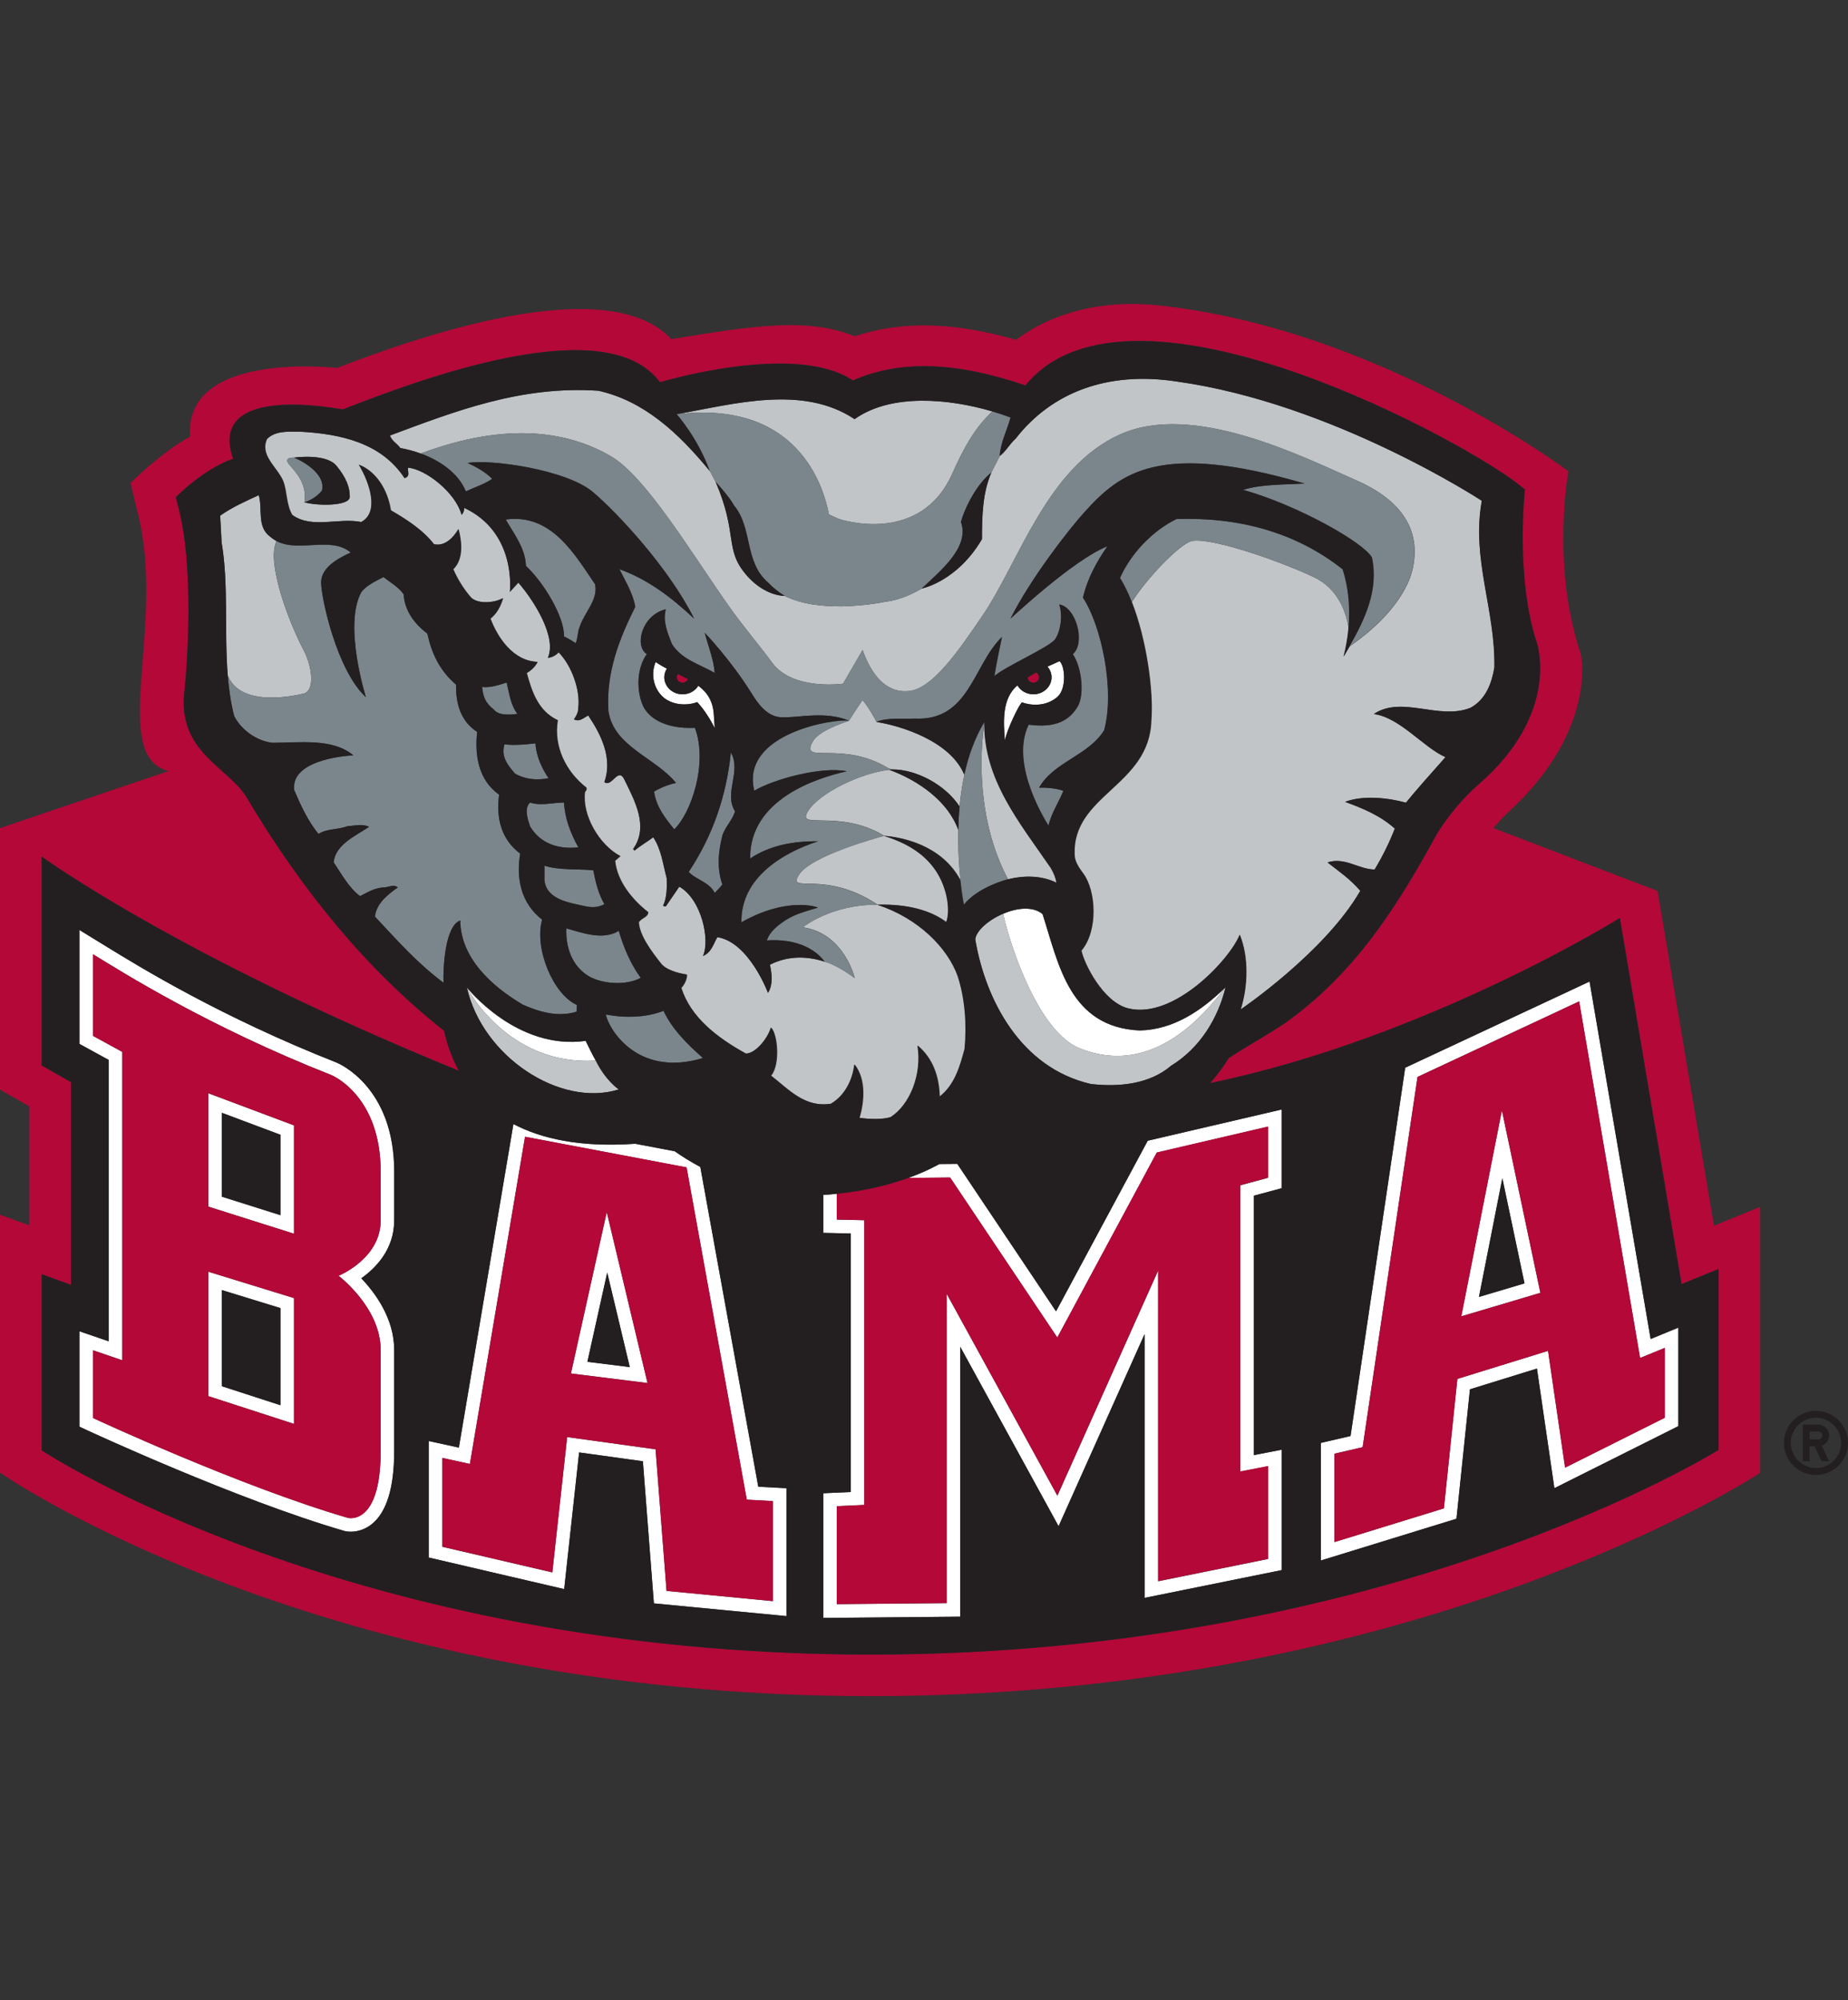 <?xml version="1.0" encoding="UTF-8"?>
<svg id="a" xmlns="http://www.w3.org/2000/svg" viewBox="0 0 332.7 360">
  <rect x="0" y="0" width="332.7" height="360" fill="#333333" stroke="none"/>
  <defs>
    <style>
      .b {
        fill: #231f20;
      }

      .c {
        fill: #fff;
      }

      .d {
        fill: #7b868c;
      }

      .e {
        fill: #b30838;
      }

      .f {
        fill: #c2c5c8;
      }
    </style>
  </defs>
  <path class="c" d="M37.5,251.29l15.43,5v-22.65l-15.43-4.75v22.39ZM39.94,232.2c3.43,1.06,8.45,2.6,10.55,3.24v17.48c-3.47-1.13-8.49-2.75-10.55-3.42v-17.31Z"/>
  <path class="c" d="M60.6,191.25c-20.78-8.19-35.39-17.16-41.63-21l-4.68-2.87v20.5s3.82,2.1,5.28,2.89v50.65c-.97-.33-5.28-1.81-5.28-1.81v17.17l1.41.66c.27.12,26.96,12.5,46.35,18.13,1.14.29,3.09.15,4.81-1.19,2.72-2.12,4.1-6.55,4.1-13.15v-18.28c0-5.63-3.41-10.24-5.92-12.87,2.63-1.86,5.92-5.23,5.92-10.4v-8.85c0-15.2-9.95-19.41-10.37-19.58M68.53,219.68c0,6.87-7.58,9.94-7.58,9.94,0,0,7.58,5.71,7.58,13.33v18.28c0,13.45-5.87,11.97-5.87,11.97-19.44-5.65-45.92-17.98-45.92-17.98v-12.19l5.28,1.81v-55.51l-5.28-2.89v-14.69c5.28,3.23,20.77,13.03,42.94,21.76,0,0,8.85,3.59,8.85,17.32v8.85Z"/>
  <path class="c" d="M37.5,217.18l15.43,4.88v-19.5l-15.43-5.79v20.41ZM39.94,200.3c3.55,1.33,8.61,3.22,10.55,3.95v14.47c-3.45-1.1-8.47-2.68-10.55-3.33v-15.09Z"/>
  <path class="c" d="M102.79,247.21l13.79,1.72-7.34-30.78-6.45,29.05ZM113.38,246.07c-2.89-.36-5.25-.66-7.63-.95.58-2.64,1.93-8.7,3.57-16.07,1.81,7.59,3.25,13.64,4.06,17.02"/>
  <path class="c" d="M126.08,210.05c-1.9-1.02-3.46-2.02-4.61-2.83l-7.11-1.35c-9.89.7-16.92-.92-21.93-3.55l-9.82,58.24c-1.22-.27-5.41-1.18-5.41-1.18v20.97l24.37,5.68s2.25-20.57,2.69-24.6c3.03.42,9.01,1.24,11.48,1.59.26,3.35,1.98,25.58,1.98,25.58l23.87,2.29v-23.02s-3.74-.2-5.07-.27c-.58-3.16-8.62-47.53-10.44-57.54M139.14,288.19l-19.14-1.84-1.98-25.49-15.92-2.2-2.67,24.36-19.79-4.61v-15.99l4.95,1.09,9.93-58.9,29.08,5.51,10.84,59.81,4.69.26v18.01Z"/>
  <path class="c" d="M190.12,236.02c-3.53-5.26-17.77-26.53-17.77-26.53l-3.22.03c-1.82.99-3.7,1.82-5.6,2.5l7.53-.07,19.3,28.81,17.91-33.3,20.03-4.67v9.21l-4.99,1.35v51.53l4.99-.97v16.7l-19.79,4.01v-55.92l-18.14,40.52-19.94-36.36v55.7l-19.77.18v-17.64l4.95-.22v-51.25l-4.95-.11v-4.65c-.8.08-1.57.15-2.29.2-.06,0-.1,0-.15,0v6.84s3.67.08,4.95.11v46.53c-1.31.06-4.95.22-4.95.22v22.44l24.66-.22v-48.59c5.44,9.92,17.71,32.31,17.71,32.31,0,0,10.33-23.07,15.48-34.58v47.47l24.68-5v-21.67s-3.98.77-4.99.97v-46.69c1.47-.4,4.99-1.35,4.99-1.35v-14.16l-24.11,5.62s-13.44,25-16.5,30.7"/>
  <path class="c" d="M297.17,241.01c-.93-5.46-11-64.34-11-64.34l-33.19,15.51s-9.37,63.16-9.84,66.29c-1.5.35-5.34,1.24-5.34,1.24v21.16l24.41-7.51s2.14-20.52,2.43-23.3c2.06-.64,8.7-2.69,12.06-3.73.62,4.24,3.14,21.53,3.14,21.53l22.32-11.17v-17.73s-4.24,1.74-4.99,2.05M299.72,255.18l-17.95,8.98-3.07-21.02-16.33,5.05-2.42,23.3-19.7,6.07v-15.91l5.07-1.17,9.88-66.64,29.1-13.6,10.97,64.19,4.45-1.82v12.57Z"/>
  <path class="c" d="M263.08,236.93l14.24-4.23-6.93-32.86-7.31,37.09ZM274.46,230.99c-2.11.63-4.95,1.47-8.2,2.44.8-4.09,2.39-12.12,4.21-21.37,1.83,8.69,3.49,16.56,3.99,18.93"/>
  <path class="c" d="M184,126.43c1.39.51,4.16.88,6.33-.96,1.72-1.46,1.42-5.58.42-6.46-.73.34-1.46.66-2.18.98.45.52.74,1.18.74,1.92,0,1.69-1.47,3.06-3.29,3.06-1.24,0-2.31-.66-2.87-1.61-2.8,2.44-2.5,6.44-2.25,9.94.37-2.01,2.68-6.72,3.1-6.87"/>
  <path class="c" d="M125.52,126.38c1.26,1.33,2.32,3.05,3.16,4.67l-.16-2.27c-.12-2.61-1.22-4.17-2.8-5.35-.57.92-1.62,1.54-2.84,1.54-1.82,0-3.29-1.37-3.29-3.06,0-.57.17-1.1.46-1.55-.68-.36-1.36-.75-2.02-1.2-.9,2.11-.42,4.76,1.37,6.34,1.58,1.38,4.16,1.62,6.11.88"/>
  <path class="c" d="M107.25,190.89c-.66-1.18-1.26-2.4-1.81-3.54-12.46,1.75-21.4-9.63-21.4-9.63,0,0,7.31,14.19,23.2,13.17"/>
  <path class="c" d="M194.46,188.72c8.88,3.51,17.69.14,25.99-10.83-4.17,4.01-9.13,7.44-15.26,7.59-12.7-.59-14.6-11.99-17.49-20.95-1.75-1.45-4.61-1.12-7.1-.06.83,4.12,5.92,21.13,13.86,24.26"/>
  <path class="f" d="M172.92,158.38c-.26-2.37-.47-5.51-.4-8.98-1.81-5.16-7.2-8.96-12.44-10.85-5.08.58-12.54,4.13-14.61,7.44-2.22,3.55,5.52-.51,13.72,4.44,2.87.22,10.24,1.47,13.73,7.95"/>
  <path class="f" d="M160.68,138.49c4.2-.01,9.48,2.7,12.07,6.68.18-1.9.46-3.85.88-5.77-2.49-5.96-11.2-8.73-15.82-9.48,0,0-1.48-2.77-2.53-3.91-.7.98-2.46,3.73-2.46,3.73-3.22,1.1-5.84,2.29-6.68,4.05-1.78,3.73,5.53-.51,13.72,4.44-.1,0,.78.26.81.27"/>
  <path class="f" d="M190.28,158.9c-.16-.93-.53-1.82-1.05-2.7-5.59-8.15-12.12-15.92-11.96-26.29,0,0-2.83,15.08,4.2,28.35,2.97-.73,6.12-.71,8.82.64"/>
  <path class="f" d="M170.41,165.98c.48-1.23.37-2.9.16-4.23-1.5-7.78-7.98-10.25-11.38-11.32-1.16.31-13.21,3.59-15.36,7.03-2.22,3.55,4.6-1.03,14.18,5.37,2.05-.06,8.15-.09,12.4,3.14"/>
  <path class="f" d="M158.02,162.83c-8.42-.07-13.47,4.07-13.47,4.07,7.49,1.1,9.33,9.14,9.33,9.14-3.53-2.59-5.4-2.94-5.4-2.94-2.97-.97-6.46-1.18-9.86.54.34,1.57.6,3.64-.35,5.06,0,0-3.4-9.14-9.12-10.02-.68,1.18-1.05,2.76-2.58,3.39,1.32-2.87-.26-10.22-4.26-12.48l-2.42,3.54c-.16,0-.37.05-.48-.15.68-1.47.68-3.19.63-4.91-.68-2.5-.95-5.16-2.42-7.37-1.1.83-2.42,1.57-3.37,2.41l-.26-.29c2.9-4.03.26-8.74-1.53-12.43-1.16-2.51-2.27,1.42-3.64.39,1.53-4.27-.58-8.55-2.9-11.99-.79.35-1.53,1.23-2.58.69,0,0,.84-1.06.79-2.11.37-3.24-1.23-7.6-3.55-9.95,0,0-.77.93-1.93.98,1.63-3.67-2.42-10.18-5.32-13.52l-1.53,1.67s1.31-10.66-8.22-15.13c0,0,.06.7-.47,1.27-1.05-4.01-6.48-8.25-9.64-8.5-.11.74.47,1.57-.63,1.87-4.17-6.34-11.49-7.96-18.82-8.35-2.16,0-4.37-.2-5.9,1.27-1.42,2.95,1.84,5.11,2.9,7.62.73,1.97.53,4.27,1.63,6.09,3.58,2.56,8.33.44,12.43,1.28,3.32-1.72,1.55-7.05-.42-10.32,3.03,1.18,5.13,4.37,5.74,8.2,2.69,1.57,5.69,3.44,7.75,6.09,2.63.69,4.43-2.7,4.43-2.7.58,2.21.95,5.4-.95,7.22.8,1.82,1.85,3.54,3.22,5.11,1.3,1.21,4.19.96,5.75.1-.42,1.38-1,2.65-2.27,3.69,1.26,3.34,4.06,7.63,8.48,7.78-.61,1.31-1.95,2-1.95,2,.9,3.24,2,6.83,5.59,8.5-.79,4.67,1.42,9.23,5.16,12.14.05.29,0,.54-.26.73-.58,4.13,2.49,9.54,6.37,11.6l-.95.83c.37,3.68,3.06,6.98,5.95,9.24,0,.93-1.21,1.03-1.68,1.82.1,2.36,2.38,5.37,3.83,7.21.93,1.39,3.29,1.97,4.81,2.21.13.43-.28,1.67-.99,2.4,1.68,5.31,6.47,8.97,11.63,11.82,1.74.05,3.98-2.73,4.53-4.67,1.16,1.08,1.69,6.6,0,8.64,3.22,2.5,6.06,5.8,10.81,5.06,2.58-1.53,3.92-4.4,4.22-7.08,2.11,2.7,1.74,6.68.89,9.63,1.79.2,3.95.35,5.64-.15,3.47-2.21,5.69-7.66,4.85-12.87,2.79,2.36,3.84,5.65,3.95,9.19,2.79-2.16,3.69-5.5,4.53-8.6.43-4.52.05-9.04-1.21-13.02-1.84-5.19-7.16-10.52-14.5-12.92M54.8,90.42c.56-3.24-1.52-5.42-2.66-6.71-1.33-1.5.82-1.35.82-1.35,0,0,5.71-.83,7.61,1.47,1.77,2.14,2.43,3.95,2.4,5.6-.03,1.64-5.59,1.67-8.17.98"/>
  <path class="f" d="M49.37,101.27c-.14-1.41-.09-2.67.39-3.89-.37-.2-.73-.43-1.07-.73-2.53-1.82-1.37-5.01-2.11-7.52-2.37,1.09-4.79,2.17-6.95,3.69l.26,4.81c1.28,7.53.47,16.01,1.1,23.91,2.2,5.73,11.56,3.8,13.65,3.31,2.11-.49,1.58-4.91,0-7.86-1.58-2.95-4.74-10.31-5.27-15.72"/>
  <path class="f" d="M107.25,190.89c-15.89,1.03-23.2-13.17-23.2-13.17,2.74,12.36,16.71,21.69,27.35,18.37-.19-.14-2.38-1.64-4.15-5.2"/>
  <path class="f" d="M194.46,188.72c-7.94-3.13-13.03-20.14-13.86-24.26-2.61,1.11-4.83,3.03-5.02,4.61,1.84,10.9,8.17,23.14,20.82,26.04,5.16.59,10.54,0,14.39-3.24,5.26-3.19,8.53-8.64,9.85-14.15-.06.06-.13.12-.19.17-8.31,10.97-17.11,14.33-25.99,10.83"/>
  <path class="f" d="M149.24,92.61l1.83.81s14.53,4.95,20.38-8.19c2.15-4.83,4.17-8.36,7.22-11.18-7.83-2.31-18.24-3.28-24.8,1.39-9.38-6.24-21.71-2.71-32.04-.88,21.6-2.6,26.4,12.72,27.41,18.06"/>
  <path class="f" d="M266.79,90.12s-26.81-17.57-54.96-21.47c-12.35-1.88-22.45,1.91-28.98,10.31-1.11.98-1.79,2.36-2.85,3.1l-1.53,3c-1.58,3.69-1.69,7.71-1.69,11.99-4.5,7.67-10.85,8.89-10.85,8.89-2.05,1.19-4.31,2.13-6.6,2.38,0,0-3.12.7-7.73.82-3.28,0-6.98-.24-10.33-1.87-2.63-.1-5.16-1.72-6.95-3.83-3.95-4.62-1.42-7.2-5.48-16.7l-1.05-1.97c-5.69-6.95-11.91-12.63-20.03-14.44-13.96-.94-25.77,3.68-37.52,8.05.21.94,1.32,1.47,1.84,2.26,1.21.22,2.46.54,3.67.99,15.72-5.87,26.7-3.89,34.22.49,6.32,3.68,14.42,17.32,21.42,27.22,2.33,3.3,5.96,7.63,7.57,9.87,3.69,5.16,12.82,3.85,12.82,3.85l3.51-6.06c1.58,4.42,4.22,7.86,8.44,7.37,4.21-.49,8.85-7.23,13.17-13.59,6.67-9.83,11.59-26.69,24.76-32.59,13.18-5.9,32.68,3.93,42.69,8.35,10.01,4.43,11.06,10.81,10.01,15.72-1.04,4.88-5.53,10.06-11.35,14.06-.36.63-.72,1.25-1.08,1.86.42-1.58.73-3.26.89-4.97-.44-2.97-1.89-7.28-6.36-9.37-7.38-3.44-19.5-7.37-22.13-6.39-2.28.85-7.75,6.52-10.55,10.88,2.65,6.74,3.94,16,3.52,21.29-.29,11.92-14.41,13.43-13.8,24.39.04,1.15.95,2.41,1.53,3.19,2.3,3.05,2.75,10.27-.31,13.9.42,2.21,3.83,9.24,8.4,10.39,8.3,2.09,18.44-8.97,20.1-13.24,1.64,4.03,1.48,9.29.16,13.46,0,0,15.17-10.29,21.55-21.37-1.79-2.11-3.9-3.53-5.9-5.11,3.11-1.03,5.64,1.27,8.48,1.27,1.42-2.36,2.63-4.81,3.63-7.37-2.63-2.36-5.74-3.63-8.96-4.81,3.27-1.23,7.7-.74,10.96.15,1.39-1.75,4.73-5.52,7.12-8.2-3.97-1.74-8.19-7.14-12.91-7.76,5.11-3.39,11.75,1.18,17.44-1.13,2.74-1.53,3.8-4.42,4.27-7.23.21-10.37-4.17-19.5-2.26-30.02"/>
  <path class="d" d="M91.05,93.51c1.53,2.65,3.53,5.16,3.64,8.35,3.25,3.01,6.96,9.25,6.85,12.68,0,0,1.14.57,2.11,1.23.42-.93.31-2.06.74-3,.84-2.56,3.37-4.86,2.74-7.62-3.64-5.3-7.8-12.77-16.07-11.64"/>
  <path class="d" d="M131.58,135.42c-.79,7.81-3.27,15.04-7.59,21.52,1.26,1.38,3.69,1.82,4.69,3.79.42-.49,1-.98,1.37-1.53-1-2.8-.74-5.94,0-8.79.47-1.57,1.84-2.8,2.27-4.37-2.05-3.34,1.21-7.12-.74-10.61"/>
  <path class="d" d="M86.79,123.64c.21,1.77.52,2.83,2.16,4.11.9,1.13,3.11.88,4.22.74-1.26-1.62-1.48-3.73-1.95-5.65-1.32.44-3.06,1-4.42.8"/>
  <path class="d" d="M98.77,140.06s-2.19-2.9-2.37-6.27c0,0-3.69.49-5.58.16-.63,2.21.5,3.67,1.91,5.29,1.8,1.03,3.93,1.25,6.04.81"/>
  <path class="d" d="M104.12,152.51c-1.37-2.5-2.42-5.11-2.58-8.06-2.05,0-4.17.64-6.11,0-1.11,1.03-.42,3,0,4.28,1.84,3.14,5.16,4.17,8.7,3.78"/>
  <path class="d" d="M105.44,163.13c1.32.29,2.37.15,3.37-.39-1.1-1.87-1.58-3.98-2-6.09-2.74-.3-6.11.05-8.8-.84v2.65c.42,3.53,4.59,4.02,7.43,4.67"/>
  <path class="d" d="M115.35,176c-1.9-2.6-3.11-5.6-3.95-8.45-2.85,1.77-6.59.34-9.43-.44-.15,3.29.95,6.79,4.11,8.65,2.48,1.38,6.64,1.67,9.28.25"/>
  <path class="d" d="M119.45,181.94c-3.11,1.23-7.02,1.31-10.37.66.16,1.72,5.05,11.56,17.48,7.84-3.06-2.7-5.53-5.21-7.11-8.5"/>
  <path class="d" d="M97.59,165.53c-3.85-3-4.69-7.46-3.95-11.89-3.53-2.65-4.32-6.54-3.79-10.61-3.69-2.6-4.43-7.02-3.95-11.3-3-1.91-3.85-5.15-3.8-8.5-3-2.55-4.43-5.75-5.16-9.18-2.42-1.82-4.11-4.23-4.27-7.08-.84-1.23-2.27-2.06-3.64-3.1-1.37.74-2.9,1.38-3.95,2.66-3.32,5.92.8,18.96.8,18.96-5.27-4.86-8.07-17.95-8.07-20.63s2.95-4.32,5.33-5.4c-3.58-3.02-9.31.07-13.37-2.08-.47,1.23-.52,2.48-.38,3.89.52,5.41,3.69,12.78,5.26,15.72,1.59,2.95,2.12,7.37,0,7.86-2.09.49-11.44,2.42-13.65-3.31.2,2.52.55,4.98,1.16,7.34,1.27,2.5,4.01,4.47,6.85,4.82,4.9,0,10.86-.89,14.6,2.26,0,0-11.33.44-10.64,6.23,1.16,2.75,2.48,5.6,4.37,7.91,1.53-.98,3.53-.74,5.16-1.38,1.38-.1,2.74-.49,3.95.1-2.48,1.67-6.06,3.19-6.38,6.39,1.43,2.11,2.69,4.52,4.75,6.09,1.37-.69,2.58-1.48,4.22-1.57.89,0,1.84-.64,2.58,0-1.74,1.23-3.89,2.9-4.11,5.25,4.17,4.42,7.32,8.11,12.33,11.9-.1-2.85.3-10.21,3-11.2.11,6.73,5.53,11.74,11.23,15.13,2.85,1.28,6.37,2.36,9.75,1.28,0-.49.04-1.2.04-1.2-4.32-1.91-7.73-10.3-6.26-15.35"/>
  <path class="d" d="M54.8,90.42c1.69-.57,2.53-1.38,3.16-2.12.63-2.41-2.13-4.71-5.01-5.94,0,0-2.15-.15-.82,1.35,1.15,1.29,3.22,3.46,2.66,6.71"/>
  <path class="d" d="M177.26,129.92c-1.75,2.89-2.89,6.15-3.62,9.48-.42,1.93-.7,3.87-.88,5.77-.14,1.45-.21,2.87-.24,4.24-.07,3.47.14,6.61.4,8.98.29,2.74.64,4.46.64,4.46,2.63-3.28,7.9-4.59,7.9-4.59-7.02-13.26-4.2-28.35-4.2-28.35"/>
  <path class="d" d="M135.81,142.33c3.36-2.02,12.07-4.43,16.65-3.5-5.48,1.22-17.52,5.07-17.4,15.71,3.45-2.32,7.65-3.15,12.17-3.1,0,0,.02,0,.03,0-6.05,1.97-13.93,6.4-13.77,14.58,8.25-4.67,13.75-2.75,13.77-2.64-1.98.59-4.04,1.11-5.74,2.2-1.36.89-2.96,2.07-3.45,3.7,7.07-.46,9.83,3.02,10.4,3.84,0,0,1.87.35,5.4,2.94,0,0-1.84-8.04-9.33-9.14,0,0,5.05-4.14,13.47-4.07-9.59-6.39-16.41-1.82-14.18-5.36,2.15-3.44,14.2-6.72,15.36-7.04-8.19-4.95-15.94-.89-13.72-4.44,2.07-3.3,9.52-6.87,14.61-7.44.2-.02.41-.05.6-.07-.03,0-.92-.26-.81-.26-8.19-4.95-15.5-.71-13.72-4.45.84-1.75,3.46-2.94,6.68-4.05-2.37-.45-19.6,2.21-17.03,12.61"/>
  <path class="d" d="M128.84,86.73s2.53,2.75,3.32,4.28c3.37,4.08,1.79,10.12,6.11,13.85,1,1.03,1.84,1.67,3,2.41,3.35,1.63,7.05,1.87,10.33,1.87,4.61-.12,7.73-.82,7.73-.82,2.3-.24,4.56-1.18,6.61-2.38,3.12-3,8.73-7.39,7.06-11.98.85-3.05,3.12-7.07,5.48-8.9l1.53-3c.1-2.31,1.37-4.76,1.95-6.93-1.02-.38-2.12-.76-3.28-1.1-3.05,2.82-5.07,6.35-7.22,11.19-5.85,13.13-20.38,8.19-20.38,8.19l-1.84-.8c-1.01-5.34-5.81-20.66-27.41-18.06,0,0,3.82,4.25,5.95,10.22l1.05,1.96Z"/>
  <path class="d" d="M211.83,93.41c-4.48,2.21-8.27,6.34-10.17,10.61.78,1.24,1.48,2.7,2.11,4.3,2.8-4.36,8.27-10.03,10.55-10.88,2.63-.98,14.75,2.95,22.13,6.39,4.48,2.09,5.93,6.41,6.36,9.37.35-3.61.07-7.38-1.04-10.75-8.39-6.64-18.66-9.43-29.93-9.04"/>
  <path class="d" d="M244.35,86.53c-10.02-4.42-29.51-14.25-42.69-8.35-13.17,5.89-18.09,22.76-24.76,32.59-4.32,6.36-8.96,13.1-13.17,13.59-4.22.5-6.85-2.94-8.44-7.37l-3.51,6.06s-9.14,1.31-12.82-3.85c-1.61-2.24-5.24-6.57-7.57-9.87-6.99-9.9-15.09-23.54-21.42-27.22-7.52-4.38-18.5-6.36-34.22-.49,3.54,1.3,6.8,3.57,8.13,6.82,1.58-.74,3.43-1.32,4.74-2.26,0,0-1.32-1.5-4.42-2.85,4.01-.74,17.81,1.16,22.6,5.26,4.35,3.71,13.57,13.53,18.18,22.75-4.16-3.88-8.27-7.03-13.44-8.89,1.14,2.34,2.42,4.32,2.84,6.78-2.9,5.75-5.26,11.84-4.84,18.67.84,6.43,8.48,8.45,12.17,13.02-2.26.47-3.95,1.57-3.95,1.57.42,2.75,1.9,4.62,3.63,6.78,2.97-2.8,6.13-11.81,3.72-18.28-3.42.2-7.48-.64-9.22-3.68-1.32-2.71-1.36-6.88.57-9.58-2.28-1.39-.97-7.01,3.41-8.06-.58,2.21.3,4.19,1.1,6.25,1.79,2.8,4.81,3.57,7.7,5.2-.17-2.41-1.21-4.96-1.79-7.22,0,0,4.7,4.89,8.47,10.96.97,1.55,2.72,4.34,5.62,4.26,2.81.08,7.69-1.16,11.86.61,0,0,1.75-2.74,2.45-3.72,1.05,1.14,2.53,3.91,2.53,3.91,2-.83,4.76-.47,6.85-.59,9.91.5,10.54-9.63,15.75-14.69,0,0-1,4.67-1.37,7.08,1.46-1.53,10.02-5.27,10.96-6.68.94-1.41,1.42-4.13.74-6.24,3,.47,4.78,6.92,2.42,8.94,1.72,2.54,2.04,7.41.93,9.33-1.45,2.52-3.87,4.01-8.87,3.36-3.6,7.32,3.57,18.16,3.57,18.16.53-2.21,1.79-4.13,2.69-6.24,0,0-1.43-.66-4.38-.59,2.58-4.62,8.85-5.75,11.7-10.32,2-7.22-.5-18.86-3.8-23.88.74-3.39,2.53-6.58,4.38-9.23-6.04,2.33-17.44,13.02-17.44,13.02,3.64-7.24,10.52-16.09,13.38-19.24,6.43-7.07,13.44-12.69,39.57-5.08-3.58.2-7.8.1-11.07,1.13,9.96,2.8,21.77,9.53,23.18,12.18,1.26,5.83-1.27,11.15-4.03,15.97,5.83-4,10.31-9.18,11.36-14.05,1.05-4.91,0-11.3-10.01-15.72"/>
  <path class="e" d="M308.58,220.63l-10.16-60.26-29.57-11.33c.87-.95,1.72-1.96,2.67-2.83,15.04-13.74,13.61-26.88,12.97-28.81-5.25-16.02-2.12-32.57-2.12-32.57,0,0-34.16-25.75-74.02-29.89-9.81-1-18.66,1.2-25.43,6.23-11.2-3.24-20.6-3.45-29.04-.65-8.56-3.43-18.23-1.9-33.03.52-11.73-12.58-46.72,0-60.16,5.19-.18-.02-27.62-3.17-26.47,12.36-5.26,2.85-10.73,8.35-10.73,8.35l1.23,5.11c5.35,20.25-5.26,44.01,5.63,46.73L0,149.05v47.08s5.27,3,5.27,3v21.42l-5.28-1.91v46.41s57.29,40.24,156.76,40.24,160.13-40.19,160.13-40.19v-47.88l-8.32,3.4ZM309.39,260.96s-58.73,36.84-152.62,36.84S7.51,261.04,7.51,261.04v-31.68l5.28,1.91v-36.49l-5.28-3v-37.6s24.44,17.9,75.1,38.55c-1.7-3.11-2.35-5.89-2.67-7.22-13.27-10.46-25.23-24.59-35.55-42.03-3.08-5.15-12.14-8.06-11.25-18.35,0,0,2.46-21.97-1.28-34.8l-.2-.83s4.77-4.98,10.31-6.94c-4.78-13.72,19.01-8.93,19.74-8.87,13.33-5.19,47.37-18.13,57.1-4.89,0,0,24.3-7.35,34.73-.32,8.47-3.7,18.39-3.42,31.07.89,19.01-23.32,80.86,11.04,89.26,18.21l.66.51s-1.76,15.95,2.17,27.66c0,0,4.27,12.58-10.46,25.37-2.97,2.57-5.54,5.77-7.47,8.82-6.55,11.94-14,24.37-26.6,33.6-1.9,1.54-9.47,5.79-10.99,6.95-1.01,1.62-2.13,3.1-3.32,4.46,39.09-8.1,73.77-29.72,73.77-29.72l11.11,65.89,6.66-2.72v32.55Z"/>
  <path class="e" d="M59.68,193.52c-22.17-8.73-37.66-18.53-42.94-21.76v14.69l5.28,2.89v55.51l-5.28-1.8v12.19s26.48,12.33,45.92,17.98c0,0,5.87,1.48,5.87-11.97v-18.28c0-7.62-7.58-13.33-7.58-13.33,0,0,7.58-3.07,7.58-9.94v-8.85c0-13.73-8.85-17.32-8.85-17.32M52.93,256.29l-15.43-5v-22.39l15.43,4.75v22.65ZM52.93,222.06l-15.43-4.88v-20.41l15.43,5.79v19.5Z"/>
  <path class="e" d="M123.61,210.11l-29.08-5.51-9.93,58.89-4.95-1.08v15.99l19.79,4.61,2.67-24.35,15.92,2.2,1.97,25.49,19.14,1.84v-18.01l-4.69-.26-10.84-59.81ZM102.78,247.21l6.45-29.05,7.34,30.78-13.79-1.72Z"/>
  <path class="e" d="M190.35,240.75l-19.3-28.81-7.53.07c-4.51,1.62-9.07,2.46-12.88,2.85v4.65l4.95.11v51.25l-4.95.22v17.63l19.77-.18v-55.71l19.94,36.36,18.14-40.53v55.93l19.79-4.01v-16.71l-4.99.97v-51.52l4.99-1.35v-9.21l-20.03,4.67-17.91,33.3Z"/>
  <path class="e" d="M284.3,180.24l-29.1,13.6-9.88,66.64-5.07,1.17v15.91l19.7-6.07,2.43-23.3,16.32-5.05,3.07,21.02,17.95-8.98v-12.58l-4.45,1.82-10.97-64.19ZM263.08,236.93l7.31-37.09,6.93,32.86-14.24,4.23Z"/>
  <path class="e" d="M186.03,122.88c.57,0,1.04-.44,1.04-.97,0-.37-.23-.7-.56-.86-.55.31-1.06.63-1.51.91.03.51.48.91,1.03.91"/>
  <path class="e" d="M122.88,122.88c.45,0,.83-.26.97-.63-.51-.28-1.11-.59-1.79-.93-.14.16-.22.37-.22.59,0,.53.46.97,1.03.97"/>
  <path class="b" d="M105.75,245.11c2.38.3,4.74.59,7.63.95-.8-3.37-2.25-9.43-4.06-17.02-1.64,7.37-2.99,13.43-3.57,16.07"/>
  <path class="b" d="M39.94,249.51c2.06.66,7.08,2.29,10.55,3.42v-17.48c-2.1-.64-7.11-2.19-10.55-3.24v17.31Z"/>
  <path class="b" d="M39.94,215.39c2.08.66,7.09,2.24,10.55,3.33v-14.47c-1.94-.73-7-2.63-10.55-3.96v15.09Z"/>
  <path class="b" d="M291.63,165.24s-34.69,21.62-73.77,29.71c1.19-1.36,2.32-2.84,3.32-4.46,1.52-1.16,9.08-5.41,10.99-6.94,12.59-9.23,20.05-21.66,26.6-33.6,1.93-3.05,4.5-6.24,7.47-8.81,14.74-12.8,10.46-25.38,10.46-25.38-3.92-11.7-2.17-27.66-2.17-27.66l-.66-.51c-8.4-7.17-70.25-41.53-89.26-18.21-12.68-4.31-22.61-4.59-31.07-.89-10.42-7.03-34.73.32-34.73.32-9.72-13.23-43.77-.3-57.1,4.89-.73-.06-24.52-4.85-19.74,8.87-5.54,1.96-10.31,6.94-10.31,6.94l.2.83c3.73,12.83,1.28,34.8,1.28,34.8-.89,10.29,8.16,13.19,11.25,18.35,10.33,17.44,22.29,31.58,35.55,42.03.31,1.32.97,4.11,2.67,7.21C31.94,172.07,7.51,154.18,7.51,154.18v37.59l5.28,3.01v36.49l-5.28-1.91v31.69s55.36,36.76,149.26,36.76,152.62-36.84,152.62-36.84v-32.55l-6.66,2.71-11.11-65.89ZM210.78,191.87c-3.85,3.24-9.22,3.83-14.39,3.24-12.65-2.9-18.97-15.13-20.82-26.04.19-1.58,2.41-3.5,5.02-4.61,2.5-1.06,5.36-1.39,7.1.06,2.9,8.97,4.79,20.36,17.49,20.95,6.13-.15,11.08-3.58,15.26-7.59.06-.06.13-.12.19-.18-1.32,5.51-4.59,10.96-9.86,14.15M48.1,78.97c1.53-1.47,3.74-1.28,5.9-1.28,7.33.4,14.65,2.01,18.81,8.35,1.1-.29.53-1.13.63-1.87,3.16.25,8.59,4.49,9.65,8.5.52-.57.47-1.27.47-1.27,9.54,4.46,8.22,15.13,8.22,15.13l1.53-1.68c2.9,3.35,6.95,9.86,5.32,13.53,1.16-.05,1.93-.98,1.93-.98,2.32,2.36,3.92,6.72,3.55,9.96.05,1.05-.79,2.11-.79,2.11,1.05.54,1.79-.34,2.58-.69,2.32,3.44,4.42,7.71,2.9,11.99,1.37,1.03,2.48-2.9,3.63-.39,1.8,3.69,4.43,8.41,1.54,12.43l.26.29c.95-.83,2.26-1.57,3.37-2.4,1.47,2.21,1.74,4.86,2.42,7.37.05,1.72.05,3.43-.63,4.91.1.2.31.15.47.15l2.42-3.54c4.01,2.26,5.59,9.61,4.27,12.48,1.53-.64,1.9-2.21,2.58-3.39,5.72.88,9.12,10.02,9.12,10.02.95-1.42.69-3.49.35-5.06,3.39-1.72,6.89-1.52,9.86-.54-.57-.81-3.34-4.3-10.4-3.84.49-1.62,2.09-2.81,3.44-3.7,1.7-1.08,3.76-1.61,5.74-2.2-.02-.1-5.52-2.03-13.77,2.64-.15-8.18,7.73-12.61,13.77-14.58h-.03c-4.52-.05-8.72.79-12.17,3.1-.12-10.64,11.92-14.48,17.4-15.7-4.58-.94-13.29,1.47-16.65,3.5-2.57-10.39,14.65-13.06,17.03-12.61-4.17-1.77-9.05-.53-11.86-.61-2.9.08-4.64-2.71-5.62-4.26-3.77-6.07-8.47-10.96-8.47-10.96.58,2.26,1.62,4.82,1.8,7.23-2.9-1.64-5.92-2.4-7.71-5.2-.79-2.06-1.67-4.04-1.1-6.25-4.37,1.06-5.69,6.67-3.41,8.06-1.93,2.7-1.89,6.88-.57,9.58,1.74,3.05,5.8,3.88,9.22,3.69,2.41,6.47-.75,15.47-3.72,18.28-1.74-2.16-3.22-4.03-3.64-6.78,0,0,1.68-1.1,3.95-1.57-3.69-4.57-11.33-6.58-12.17-13.02-.43-6.83,1.95-12.92,4.84-18.67-.42-2.46-1.7-4.44-2.85-6.78,5.17,1.87,9.28,5.01,13.44,8.89-4.61-9.21-13.83-19.03-18.18-22.74-4.8-4.09-18.6-5.99-22.6-5.26,3.11,1.35,4.43,2.85,4.43,2.85-1.32.93-3.16,1.52-4.74,2.26-1.33-3.25-4.6-5.53-8.13-6.82-1.22-.44-2.47-.77-3.68-.98-.53-.79-1.63-1.33-1.84-2.27,11.75-4.37,23.56-8.99,37.52-8.05,8.12,1.82,14.33,7.49,20.03,14.44-2.14-5.97-5.96-10.22-5.96-10.22,10.33-1.82,22.66-5.35,32.04.89,6.57-4.67,16.97-3.7,24.8-1.39,1.16.34,2.26.71,3.28,1.1-.58,2.17-1.84,4.62-1.95,6.93,1.05-.74,1.74-2.12,2.84-3.1,6.54-8.4,16.63-12.19,28.98-10.31,28.15,3.89,54.97,21.47,54.97,21.47-1.9,10.52,2.48,19.65,2.26,30.02-.47,2.8-1.52,5.7-4.27,7.23-5.69,2.31-12.33-2.26-17.44,1.13,4.73.62,8.94,6.03,12.91,7.76-2.39,2.69-5.73,6.45-7.12,8.2-3.27-.88-7.69-1.38-10.96-.15,3.22,1.18,6.32,2.45,8.96,4.81-1,2.56-2.21,5.01-3.64,7.37-2.84,0-5.37-2.31-8.48-1.28,2,1.57,4.11,3,5.9,5.11-6.38,11.08-21.56,21.37-21.56,21.37,1.32-4.17,1.48-9.43-.16-13.46-1.66,4.27-11.8,15.33-20.1,13.24-4.57-1.15-7.98-8.18-8.41-10.39,3.06-3.64,2.61-10.86.31-13.9-.58-.78-1.49-2.04-1.54-3.19-.61-10.97,13.51-12.48,13.8-24.39.43-5.29-.87-14.55-3.51-21.28-.63-1.61-1.33-3.07-2.11-4.3,1.9-4.27,5.69-8.4,10.17-10.61,11.28-.39,21.55,2.41,29.93,9.04,1.11,3.37,1.39,7.14,1.04,10.75-.16,1.72-.47,3.39-.88,4.97.36-.61.72-1.24,1.08-1.86,2.75-4.83,5.29-10.15,4.03-15.97-1.42-2.65-13.23-9.38-23.18-12.19,3.27-1.03,7.48-.93,11.07-1.13-26.14-7.61-33.15-2-39.58,5.08-2.86,3.15-9.75,11.99-13.38,19.24,0,0,11.41-10.68,17.44-13.02-1.84,2.65-3.63,5.85-4.38,9.24,3.3,5.01,5.8,16.66,3.8,23.88-2.85,4.57-9.12,5.7-11.7,10.32,2.95-.07,4.37.58,4.37.58-.89,2.12-2.16,4.03-2.69,6.24,0,0-7.17-10.83-3.57-18.16,5.01.66,7.42-.84,8.87-3.36,1.1-1.92.79-6.8-.93-9.33,2.35-2.03.58-8.48-2.42-8.94.68,2.12.2,4.83-.74,6.24-.94,1.41-9.5,5.16-10.96,6.68.36-2.41,1.37-7.07,1.37-7.07-5.22,5.06-5.85,15.18-15.76,14.69-2.09.12-4.84-.24-6.85.59,4.62.74,13.33,3.51,15.82,9.47.73-3.32,1.87-6.58,3.62-9.47-.16,10.36,6.37,18.13,11.96,26.28.52.88.89,1.77,1.05,2.7-2.7-1.35-5.85-1.38-8.82-.64,0,0-5.27,1.31-7.9,4.58,0,0-.35-1.72-.64-4.46-3.49-6.48-10.86-7.73-13.74-7.95,3.41,1.07,9.89,3.54,11.38,11.32.22,1.32.32,3-.15,4.23-4.24-3.24-10.35-3.21-12.4-3.15,7.35,2.4,12.66,7.73,14.5,12.92,1.26,3.98,1.63,8.5,1.21,13.02-.84,3.09-1.74,6.44-4.53,8.6-.1-3.54-1.16-6.83-3.95-9.19.84,5.21-1.38,10.66-4.85,12.87-1.68.49-3.85.35-5.63.15.84-2.95,1.21-6.93-.9-9.63-.29,2.68-1.63,5.55-4.22,7.07-4.74.73-7.59-2.56-10.8-5.06,1.68-2.04,1.16-7.56,0-8.65-.55,1.94-2.79,4.72-4.53,4.67-5.16-2.85-9.94-6.51-11.63-11.82.71-.73,1.12-1.97.99-2.4-1.52-.24-3.88-.81-4.81-2.21-1.45-1.84-3.73-4.85-3.83-7.21.48-.79,1.69-.88,1.69-1.82-2.9-2.27-5.59-5.56-5.95-9.24l.95-.84c-3.89-2.06-6.95-7.46-6.37-11.59.26-.2.31-.44.26-.73-3.74-2.9-5.96-7.47-5.16-12.14-3.58-1.67-4.69-5.26-5.59-8.5,0,0,1.33-.69,1.95-2-4.42-.15-7.22-4.44-8.48-7.78,1.26-1.03,1.84-2.31,2.27-3.68-1.56.86-4.46,1.1-5.75-.1-1.37-1.57-2.42-3.29-3.22-5.11,1.9-1.82,1.53-5.01.95-7.22,0,0-1.79,3.39-4.43,2.7-2.05-2.65-5.06-4.52-7.75-6.09-.61-3.83-2.71-7.03-5.74-8.21,1.97,3.27,3.74,8.6.42,10.32-4.11-.83-8.85,1.28-12.43-1.28-1.11-1.82-.9-4.12-1.63-6.09-1.06-2.5-4.32-4.67-2.9-7.61M91.05,93.51c8.27-1.13,12.44,6.34,16.07,11.64.63,2.76-1.9,5.06-2.74,7.62-.43.93-.32,2.06-.74,3-.96-.66-2.11-1.23-2.11-1.23.11-3.43-3.6-9.66-6.85-12.68-.11-3.19-2.11-5.7-3.64-8.35M122.88,124.97c1.22,0,2.27-.62,2.84-1.54,1.58,1.18,2.68,2.74,2.8,5.35l.16,2.26c-.85-1.62-1.9-3.34-3.16-4.67-1.95.73-4.53.49-6.11-.88-1.79-1.57-2.27-4.23-1.37-6.34.66.45,1.34.84,2.02,1.2-.29.45-.46.98-.46,1.55,0,1.69,1.47,3.07,3.29,3.07M121.84,121.9c0-.22.08-.43.22-.59.68.33,1.28.65,1.79.93-.15.37-.52.63-.97.63-.58,0-1.04-.43-1.04-.97M132.32,146.03c-.43,1.57-1.79,2.8-2.27,4.37-.74,2.85-1,5.99,0,8.79-.37.54-.95,1.03-1.37,1.53-1-1.97-3.43-2.41-4.69-3.79,4.32-6.48,6.8-13.71,7.59-21.52,1.95,3.49-1.32,7.27.74,10.61M186.03,124.97c1.81,0,3.29-1.37,3.29-3.07,0-.73-.29-1.39-.74-1.92.72-.32,1.45-.64,2.18-.98,1,.88,1.3,5-.42,6.46-2.18,1.84-4.94,1.47-6.33.96-.43.15-2.73,4.86-3.1,6.87-.25-3.5-.55-7.5,2.25-9.94.56.95,1.63,1.61,2.88,1.61M184.99,121.96c.45-.29.96-.6,1.51-.91.34.16.57.48.57.85,0,.54-.47.97-1.04.97s-1-.4-1.03-.91M109.09,182.6c3.34.66,7.25.58,10.36-.66,1.58,3.29,4.06,5.8,7.11,8.5-12.43,3.72-17.32-6.12-17.47-7.84M90.82,133.96c1.89.33,5.58-.16,5.58-.16.19,3.37,2.37,6.27,2.37,6.27-2.11.44-4.24.22-6.04-.81-1.42-1.62-2.55-3.08-1.91-5.29M88.95,127.75c-1.64-1.28-1.95-2.34-2.16-4.11,1.37.2,3.1-.36,4.42-.8.47,1.91.68,4.03,1.95,5.65-1.11.15-3.32.39-4.22-.73M95.43,144.46c1.95.64,4.06,0,6.11,0,.16,2.95,1.21,5.55,2.58,8.06-3.53.39-6.85-.64-8.7-3.79-.42-1.28-1.11-3.24,0-4.27M98.01,155.81c2.69.88,6.06.54,8.8.84.43,2.11.9,4.22,2.01,6.09-1,.54-2.05.69-3.37.39-2.85-.64-7.01-1.13-7.43-4.67v-2.65ZM111.4,167.55c.84,2.85,2.05,5.85,3.95,8.45-2.63,1.42-6.8,1.13-9.28-.25-3.16-1.86-4.26-5.35-4.11-8.65,2.85.79,6.58,2.21,9.43.44M105.44,187.34c.54,1.14,1.14,2.36,1.81,3.54,1.77,3.56,3.96,5.06,4.15,5.21-10.65,3.31-24.61-6.02-27.35-18.38,0,0,8.93,11.37,21.4,9.63M79.83,176.88c-5-3.79-8.17-7.47-12.33-11.89.21-2.36,2.37-4.03,4.11-5.26-.74-.64-1.69,0-2.58,0-1.63.1-2.84.88-4.22,1.57-2.05-1.57-3.32-3.98-4.74-6.09.32-3.2,3.9-4.72,6.38-6.39-1.21-.59-2.58-.2-3.95-.1-1.63.64-3.64.39-5.16,1.38-1.9-2.31-3.22-5.16-4.38-7.91-.68-5.8,10.65-6.24,10.65-6.24-3.74-3.14-9.7-2.26-14.6-2.26-2.84-.35-5.58-2.31-6.85-4.82-.61-2.35-.95-4.82-1.16-7.34-.63-7.9.18-16.38-1.1-23.91l-.26-4.81c2.16-1.53,4.59-2.6,6.95-3.69.74,2.51-.42,5.7,2.11,7.52.34.29.7.53,1.07.73,4.06,2.14,9.8-.94,13.37,2.07-2.37,1.08-5.33,2.73-5.33,5.4s2.79,15.77,8.06,20.64c0,0-4.11-13.05-.79-18.96,1.05-1.28,2.58-1.92,3.95-2.65,1.37,1.03,2.79,1.87,3.64,3.09.16,2.85,1.84,5.26,4.27,7.08.74,3.44,2.16,6.63,5.17,9.19-.05,3.34.79,6.58,3.8,8.5-.48,4.27.26,8.7,3.95,11.3-.53,4.08.26,7.96,3.8,10.61-.74,4.42.1,8.89,3.95,11.89-1.47,5.06,1.93,13.45,6.26,15.35,0,0-.03.71-.04,1.2-3.37,1.09-6.9,0-9.75-1.28-5.69-3.39-11.12-8.4-11.22-15.13-2.7,1-3.11,8.35-3.01,11.2M70.97,219.68c0,5.18-3.29,8.54-5.92,10.4,2.51,2.63,5.92,7.24,5.92,12.87v18.29c0,6.6-1.38,11.02-4.1,13.15-1.72,1.33-3.66,1.48-4.81,1.19-19.39-5.63-46.09-18.01-46.35-18.13l-1.41-.66v-17.17s4.31,1.47,5.28,1.81v-50.64c-1.46-.8-5.28-2.89-5.28-2.89v-20.51l4.68,2.87c6.24,3.84,20.84,12.81,41.63,21,.42.17,10.37,4.38,10.37,19.59v8.85ZM141.58,290.88l-23.86-2.29s-1.72-22.23-1.98-25.58c-2.47-.34-8.45-1.17-11.48-1.59-.44,4.03-2.69,24.6-2.69,24.6l-24.37-5.68v-20.97s4.19.92,5.41,1.18l9.82-58.23c5.01,2.63,12.04,4.24,21.93,3.54l7.11,1.35c1.15.81,2.7,1.81,4.61,2.83,1.82,10,9.86,54.38,10.43,57.54,1.34.07,5.07.28,5.07.28v23.02ZM230.73,213.87s-3.52.95-5,1.35v46.69c1.02-.2,5-.97,5-.97v21.67l-24.68,5v-47.47c-5.15,11.51-15.48,34.57-15.48,34.57,0,0-12.27-22.39-17.71-32.31v48.59l-24.66.22v-22.44s3.65-.16,4.96-.22v-46.53c-1.28-.03-4.96-.11-4.96-.11v-6.84c.06,0,.1,0,.15,0,.72-.04,1.49-.11,2.29-.2,3.8-.38,8.37-1.22,12.88-2.85,1.9-.68,3.78-1.51,5.6-2.5l3.22-.03s14.25,21.27,17.77,26.53c3.06-5.7,16.5-30.7,16.5-30.7l24.11-5.62v14.16ZM302.16,256.69l-22.32,11.17s-2.52-17.3-3.14-21.53c-3.36,1.03-10,3.09-12.06,3.73-.29,2.78-2.43,23.3-2.43,23.3l-24.41,7.52v-21.17s3.84-.89,5.34-1.24c.46-3.13,9.84-66.29,9.84-66.29l33.19-15.51s10.07,58.88,11,64.34c.75-.31,4.99-2.05,4.99-2.05v17.73Z"/>
  <path class="b" d="M266.26,233.44c3.25-.96,6.09-1.81,8.2-2.44-.5-2.36-2.16-10.24-3.99-18.93-1.82,9.25-3.41,17.28-4.21,21.37"/>
  <path class="b" d="M57.96,88.3c-.63.74-1.47,1.55-3.16,2.12,2.58.69,8.14.66,8.17-.98.03-1.65-.62-3.46-2.4-5.6-1.9-2.3-7.61-1.47-7.61-1.47,2.87,1.23,5.64,3.54,5.01,5.94"/>
  <path class="b" d="M172.52,149.41c.03-1.37.1-2.79.24-4.24-2.6-3.98-7.88-6.69-12.07-6.68-.2.01-.4.04-.6.07,5.24,1.9,10.63,5.7,12.44,10.85"/>
  <path class="b" d="M176.79,97.05c0-4.27.11-8.3,1.69-11.99-2.37,1.82-4.64,5.85-5.48,8.89,1.68,4.59-3.94,8.99-7.06,11.98,0,0,6.35-1.23,10.85-8.89"/>
  <path class="b" d="M132.16,91c-.79-1.52-3.32-4.28-3.32-4.28,4.06,9.51,1.54,12.09,5.48,16.71,1.79,2.12,4.32,3.73,6.96,3.83-1.16-.73-2-1.38-3-2.41-4.32-3.73-2.74-9.78-6.11-13.85"/>
  <path class="b" d="M326.93,253.94c-3.19,0-5.77,2.58-5.77,5.77s2.57,5.77,5.77,5.77,5.77-2.59,5.77-5.77-2.58-5.77-5.77-5.77M326.93,264.23c-2.5,0-4.52-2.03-4.52-4.52s2.02-4.53,4.52-4.53,4.53,2.02,4.53,4.53-2.02,4.52-4.53,4.52"/>
  <path class="b" d="M329.29,258.37c0-1.09-.88-1.96-1.95-1.96h-2.78v6.59h1.22v-2.68h.89l1.26,2.68h1.36l-1.31-2.79c.77-.26,1.31-.99,1.31-1.84M327.34,259.09h-1.56v-1.44h1.56c.39,0,.73.32.73.73s-.34.72-.73.72"/>
</svg>